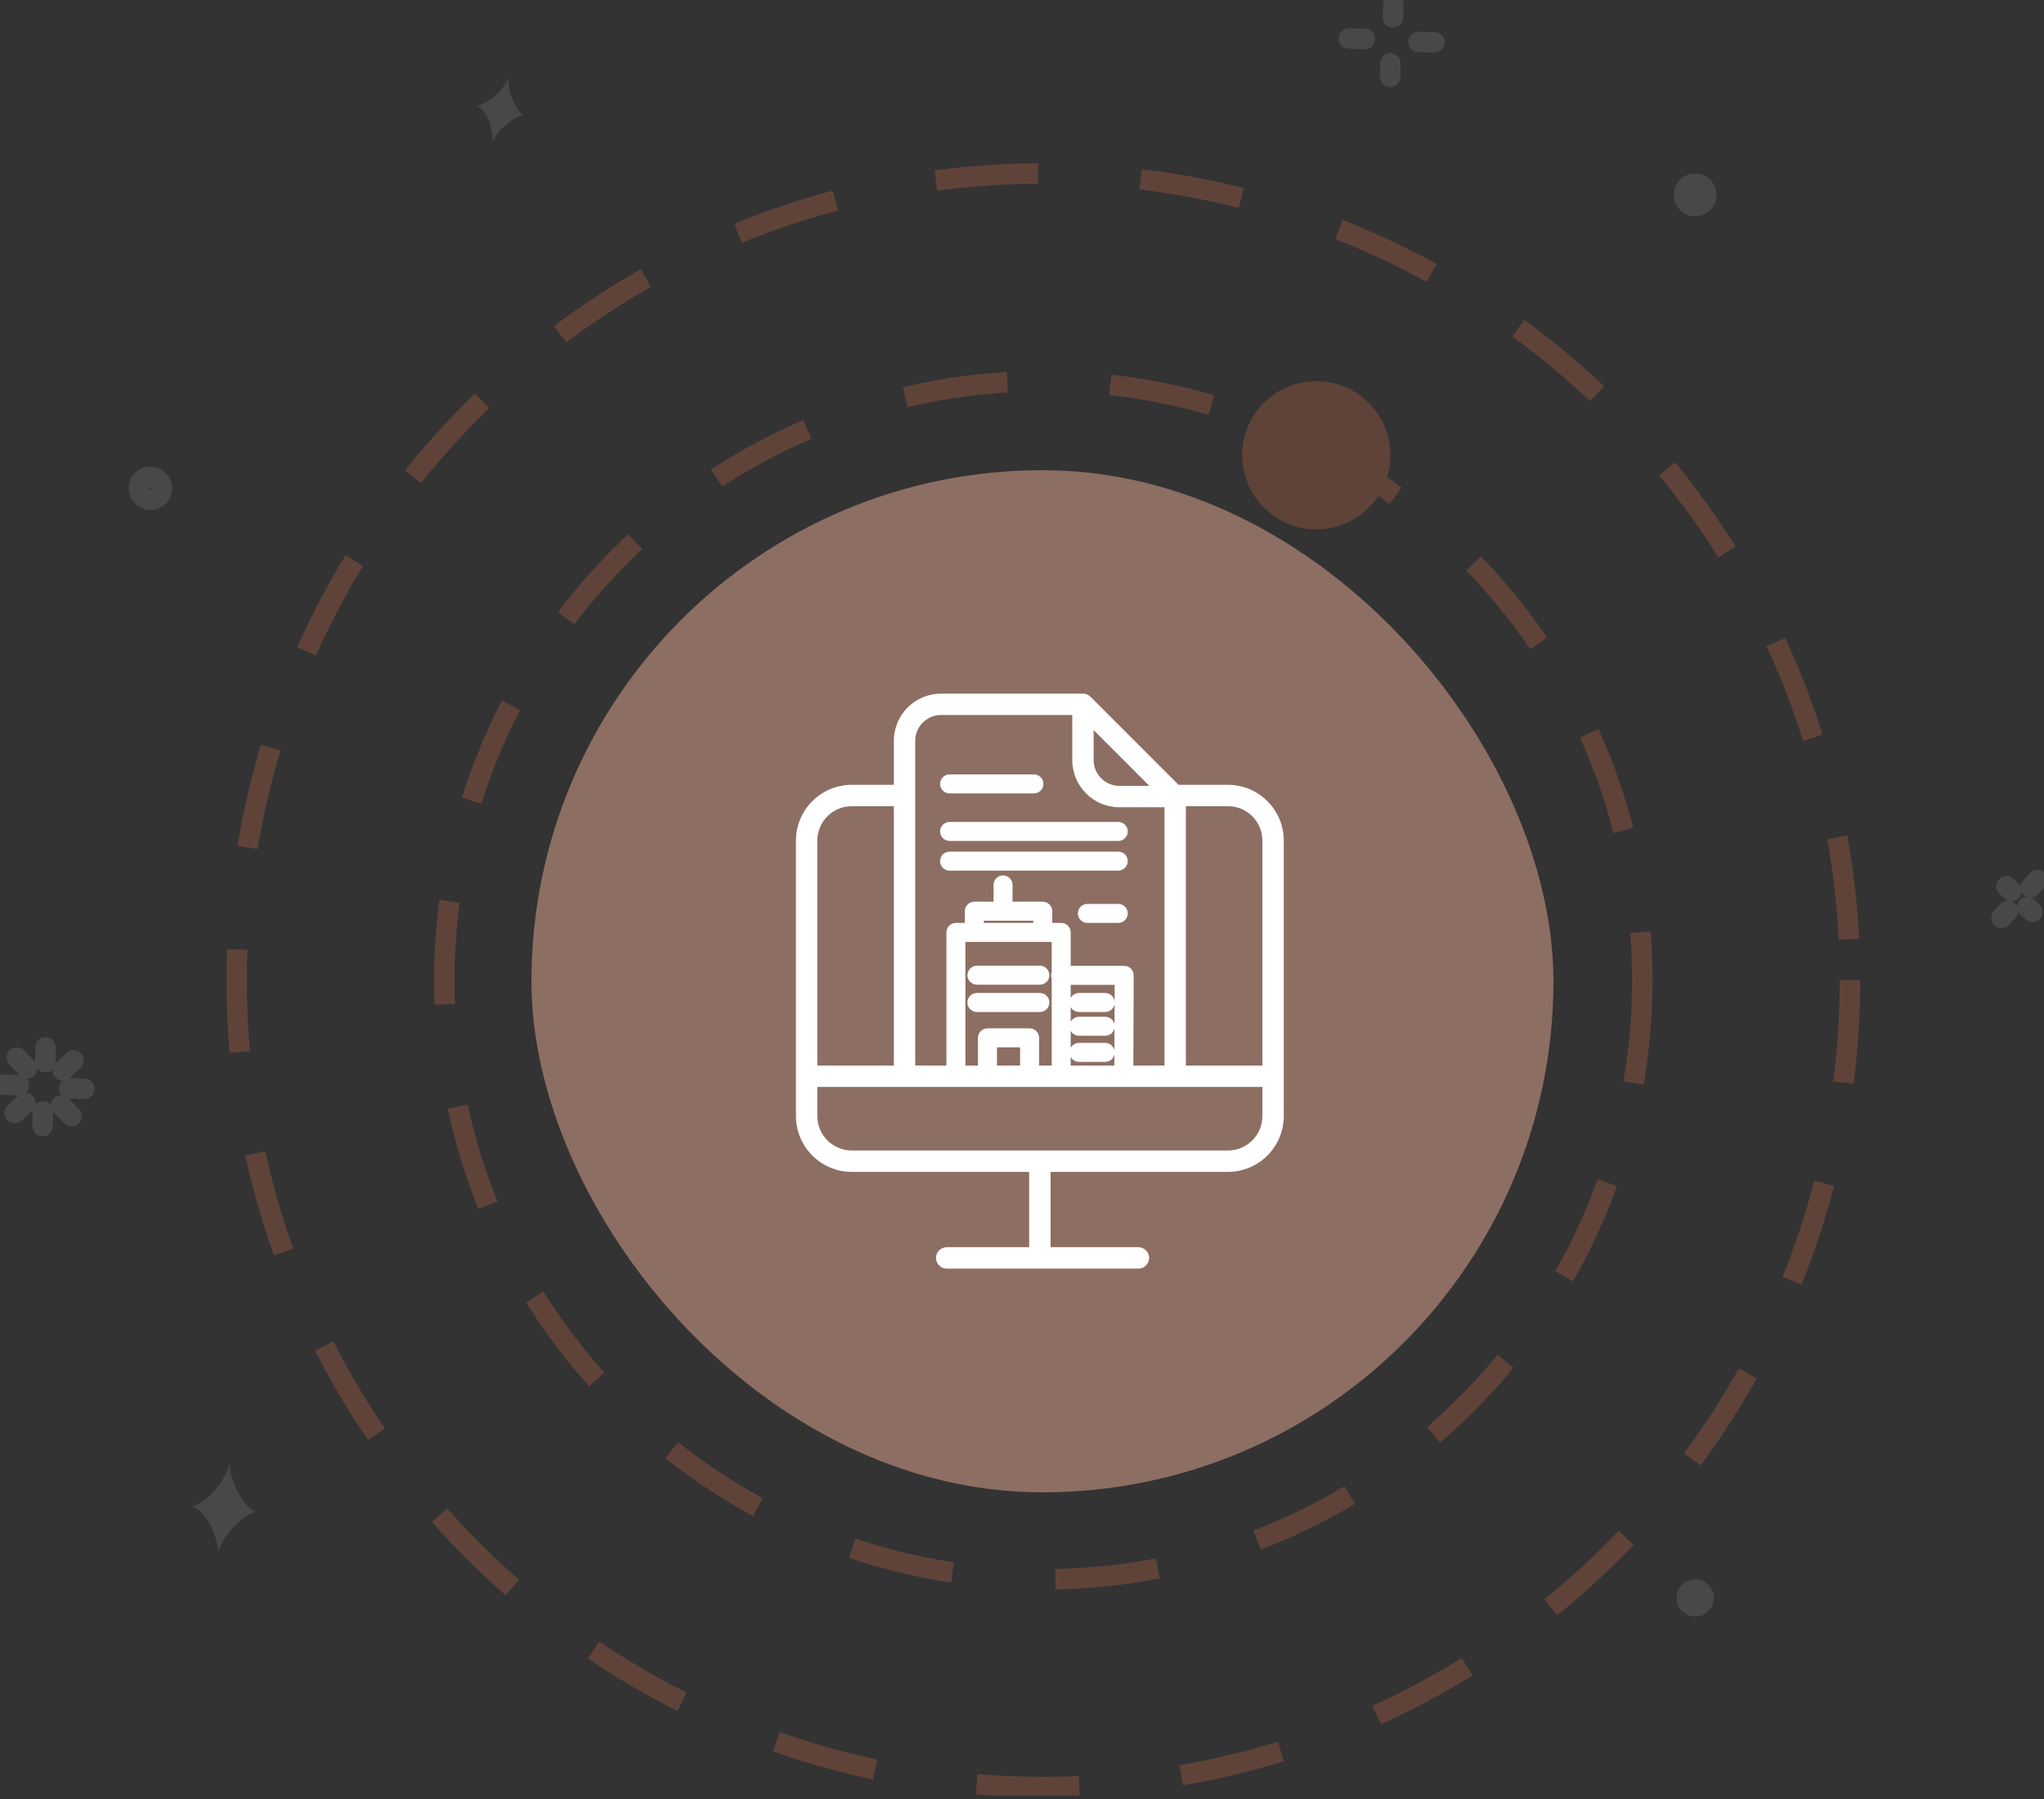 <svg width="100" height="88" viewBox="0 0 100 88" fill="none" xmlns="http://www.w3.org/2000/svg">
<rect x="0" y="0" width="100" height="88" fill="#333333" stroke="none"/>
<g clip-path="url(#clip0)">
<path fill-rule="evenodd" clip-rule="evenodd" d="M90.506 47.95C90.506 69.745 72.837 87.414 51.042 87.414C29.247 87.414 11.579 69.745 11.579 47.95C11.579 26.155 29.247 8.486 51.042 8.486C72.837 8.486 90.506 26.155 90.506 47.95Z" stroke="#5F4339" stroke-dasharray="5.02 5.02"/>
<path fill-rule="evenodd" clip-rule="evenodd" d="M80.349 47.95C80.349 64.135 67.228 77.256 51.042 77.256C34.857 77.256 21.737 64.135 21.737 47.95C21.737 31.765 34.857 18.644 51.042 18.644C67.228 18.644 80.349 31.765 80.349 47.95Z" stroke="#5F4339" stroke-dasharray="5.05 5.05"/>
<path d="M4.124 53.263L3.391 53.241" stroke="#484848" stroke-linecap="round"/>
<path d="M3.598 51.874L3.072 52.365" stroke="#484848" stroke-linecap="round"/>
<path d="M2.228 51.24L2.217 51.956" stroke="#484848" stroke-linecap="round"/>
<path d="M0.817 51.731L1.327 52.254" stroke="#484848" stroke-linecap="round"/>
<path d="M0.19 53.062L0.922 53.084" stroke="#484848" stroke-linecap="round"/>
<path d="M0.716 54.451L1.241 53.96" stroke="#484848" stroke-linecap="round"/>
<path d="M2.085 55.086L2.096 54.369" stroke="#484848" stroke-linecap="round"/>
<path d="M3.497 54.593L2.987 54.071" stroke="#484848" stroke-linecap="round"/>
<path d="M99.676 43.05L99.354 43.399" stroke="#484848" stroke-linecap="round"/>
<path d="M98.164 43.353L98.407 43.577" stroke="#484848" stroke-linecap="round"/>
<path d="M97.919 44.899L98.241 44.55" stroke="#484848" stroke-linecap="round"/>
<path d="M99.43 44.596L99.188 44.372" stroke="#484848" stroke-linecap="round"/>
<path d="M70.179 2.071L69.4 2.05" stroke="#484848" stroke-linecap="round"/>
<path d="M68.163 0.19L68.151 0.856" stroke="#484848" stroke-linecap="round"/>
<path d="M65.995 1.884L66.774 1.904" stroke="#484848" stroke-linecap="round"/>
<path d="M68.011 3.765L68.022 3.099" stroke="#484848" stroke-linecap="round"/>
<path fill-rule="evenodd" clip-rule="evenodd" d="M12.486 73.957C11.925 74.124 10.992 74.948 10.672 75.924C10.619 75.017 10.043 73.877 9.409 73.713C10.182 73.439 11.02 72.434 11.243 71.588C11.202 72.475 12.008 73.764 12.486 73.957Z" fill="#484848"/>
<path fill-rule="evenodd" clip-rule="evenodd" d="M25.612 5.637C25.18 5.714 24.413 6.246 24.091 6.946C24.13 6.265 23.799 5.366 23.341 5.189C23.941 5.052 24.652 4.376 24.891 3.765C24.784 4.422 25.273 5.452 25.612 5.637Z" fill="#484848"/>
<path fill-rule="evenodd" clip-rule="evenodd" d="M82.912 10.577C82.335 10.564 81.877 10.086 81.89 9.509C81.903 8.932 82.38 8.474 82.957 8.487C83.535 8.499 83.993 8.977 83.98 9.554C83.967 10.132 83.49 10.589 82.912 10.577Z" fill="#484848"/>
<path fill-rule="evenodd" clip-rule="evenodd" d="M82.915 79.076C82.413 79.065 82.014 78.649 82.025 78.147C82.036 77.644 82.452 77.245 82.955 77.256C83.457 77.267 83.856 77.683 83.845 78.186C83.834 78.688 83.418 79.087 82.915 79.076Z" fill="#484848"/>
<path fill-rule="evenodd" clip-rule="evenodd" d="M7.347 24.45C7.036 24.443 6.789 24.186 6.796 23.874C6.802 23.563 7.06 23.317 7.371 23.323C7.682 23.33 7.929 23.588 7.923 23.899C7.916 24.21 7.658 24.457 7.347 24.45Z" stroke="#484848" stroke-linecap="round"/>
<path fill-rule="evenodd" clip-rule="evenodd" d="M68.023 22.269C68.023 24.271 66.399 25.894 64.398 25.894C62.396 25.894 60.773 24.271 60.773 22.269C60.773 20.267 62.396 18.644 64.398 18.644C66.399 18.644 68.023 20.267 68.023 22.269Z" fill="#5F4339"/>
<rect x="26" y="23" width="50" height="50" rx="25" fill="#8D6E63"/>
<path d="M41.67 57.324H50.351V61.009H46.315C46.026 61.009 45.792 61.243 45.792 61.532C45.792 61.821 46.026 62.055 46.315 62.055H55.696C55.985 62.055 56.219 61.821 56.219 61.532C56.219 61.243 55.985 61.009 55.696 61.009H51.397V57.324H60.077C61.584 57.322 62.805 56.101 62.807 54.594V41.119C62.805 39.613 61.584 38.392 60.077 38.39H57.658L53.352 34.083C53.339 34.071 53.327 34.06 53.313 34.049C53.311 34.046 53.308 34.044 53.305 34.042C53.294 34.034 53.283 34.025 53.272 34.018C53.27 34.016 53.266 34.015 53.264 34.013C53.252 34.005 53.24 33.998 53.228 33.992C53.226 33.991 53.224 33.99 53.222 33.989C53.209 33.982 53.196 33.975 53.182 33.97C53.181 33.969 53.179 33.969 53.178 33.968C53.164 33.962 53.149 33.957 53.134 33.952C53.133 33.952 53.131 33.952 53.129 33.951C53.115 33.947 53.1 33.943 53.085 33.94C53.081 33.939 53.076 33.939 53.072 33.938C53.059 33.936 53.047 33.934 53.034 33.932C53.016 33.931 52.999 33.93 52.982 33.93H46.038C44.764 33.931 43.732 34.963 43.73 36.237V38.39H41.67C40.163 38.392 38.942 39.613 38.94 41.119V54.594C38.942 56.101 40.163 57.322 41.67 57.324V57.324ZM60.077 56.278H41.67C40.741 56.276 39.987 55.523 39.986 54.594V53.168H61.761V54.594C61.76 55.523 61.007 56.276 60.077 56.278ZM50.551 45.038V45.145H48.133V45.038H50.551ZM49.907 52.122H48.776V51.231H49.907V52.122ZM52.382 49.258C52.462 49.409 52.62 49.503 52.791 49.503H54.07C54.301 49.503 54.497 49.333 54.529 49.104L54.526 50.11C54.483 49.892 54.291 49.736 54.07 49.736H52.791C52.62 49.736 52.462 49.83 52.382 49.981V49.258ZM52.382 50.42C52.462 50.571 52.62 50.665 52.791 50.665H54.07C54.29 50.665 54.48 50.511 54.525 50.295L54.521 51.369C54.47 51.161 54.284 51.014 54.07 51.014H52.791C52.62 51.014 52.462 51.108 52.382 51.259V50.42ZM52.382 52.122V51.698C52.462 51.849 52.62 51.944 52.791 51.944H54.07C54.283 51.944 54.468 51.799 54.52 51.592L54.518 52.122H52.382ZM54.53 48.976C54.499 48.745 54.302 48.574 54.07 48.573H52.791C52.62 48.573 52.462 48.668 52.382 48.819V48.175H54.533L54.53 48.976ZM47.231 46.075H51.452V47.558C51.418 47.656 51.418 47.763 51.452 47.861V52.122H50.837V50.767C50.837 50.51 50.629 50.302 50.372 50.302H48.311C48.055 50.302 47.846 50.51 47.846 50.767V52.122H47.231L47.231 46.075ZM53.505 35.715L56.231 38.442H54.766C54.07 38.441 53.506 37.877 53.505 37.18V35.715ZM61.761 41.12V52.122H58.017V39.436H60.077C61.007 39.437 61.76 40.19 61.761 41.119V41.12ZM46.038 34.976H52.459V37.18C52.46 38.454 53.492 39.487 54.766 39.488H56.971V52.122H55.448L55.464 47.711C55.465 47.588 55.416 47.469 55.329 47.381C55.242 47.294 55.123 47.245 55 47.245H52.382V45.61C52.382 45.353 52.173 45.145 51.917 45.145H51.48V44.573C51.48 44.316 51.272 44.108 51.015 44.108H49.537V43.285C49.537 43.029 49.329 42.821 49.072 42.821C48.815 42.821 48.608 43.029 48.608 43.285V44.108H47.668C47.411 44.108 47.203 44.316 47.203 44.573V45.145H46.766C46.51 45.145 46.301 45.353 46.301 45.61V52.122H44.776V36.237C44.777 35.541 45.342 34.977 46.038 34.976V34.976ZM41.67 39.436H43.73V52.122H39.986V41.119C39.987 40.19 40.741 39.437 41.67 39.436Z" fill="white"/>
<path d="M47.794 48.167H50.874C51.131 48.167 51.339 47.959 51.339 47.702C51.339 47.445 51.131 47.237 50.874 47.237H47.794C47.537 47.237 47.329 47.445 47.329 47.702C47.329 47.959 47.537 48.167 47.794 48.167V48.167Z" fill="white"/>
<path d="M50.874 49.503C51.131 49.503 51.339 49.295 51.339 49.038C51.339 48.782 51.131 48.573 50.874 48.573H47.794C47.537 48.573 47.329 48.782 47.329 49.038C47.329 49.295 47.537 49.503 47.794 49.503H50.874Z" fill="white"/>
<path d="M46.458 38.811H50.583C50.84 38.811 51.048 38.603 51.048 38.346C51.048 38.089 50.84 37.881 50.583 37.881H46.458C46.2 37.881 45.993 38.089 45.993 38.346C45.993 38.603 46.2 38.811 46.458 38.811V38.811Z" fill="white"/>
<path d="M46.458 41.135H54.709C54.966 41.135 55.174 40.927 55.174 40.67C55.174 40.414 54.966 40.206 54.709 40.206H46.458C46.2 40.206 45.993 40.414 45.993 40.67C45.993 40.927 46.2 41.135 46.458 41.135V41.135Z" fill="white"/>
<path d="M46.458 42.588H54.709C54.966 42.588 55.174 42.38 55.174 42.123C55.174 41.866 54.966 41.658 54.709 41.658H46.458C46.2 41.658 45.993 41.866 45.993 42.123C45.993 42.38 46.2 42.588 46.458 42.588V42.588Z" fill="white"/>
<path d="M54.709 44.215H53.198C52.941 44.215 52.733 44.423 52.733 44.68C52.733 44.937 52.941 45.145 53.198 45.145H54.709C54.966 45.145 55.174 44.937 55.174 44.68C55.174 44.423 54.966 44.215 54.709 44.215Z" fill="white"/>
</g>
<defs>
<clipPath id="clip0">
<rect width="100" height="87.833" fill="white"/>
</clipPath>
</defs>
</svg>
